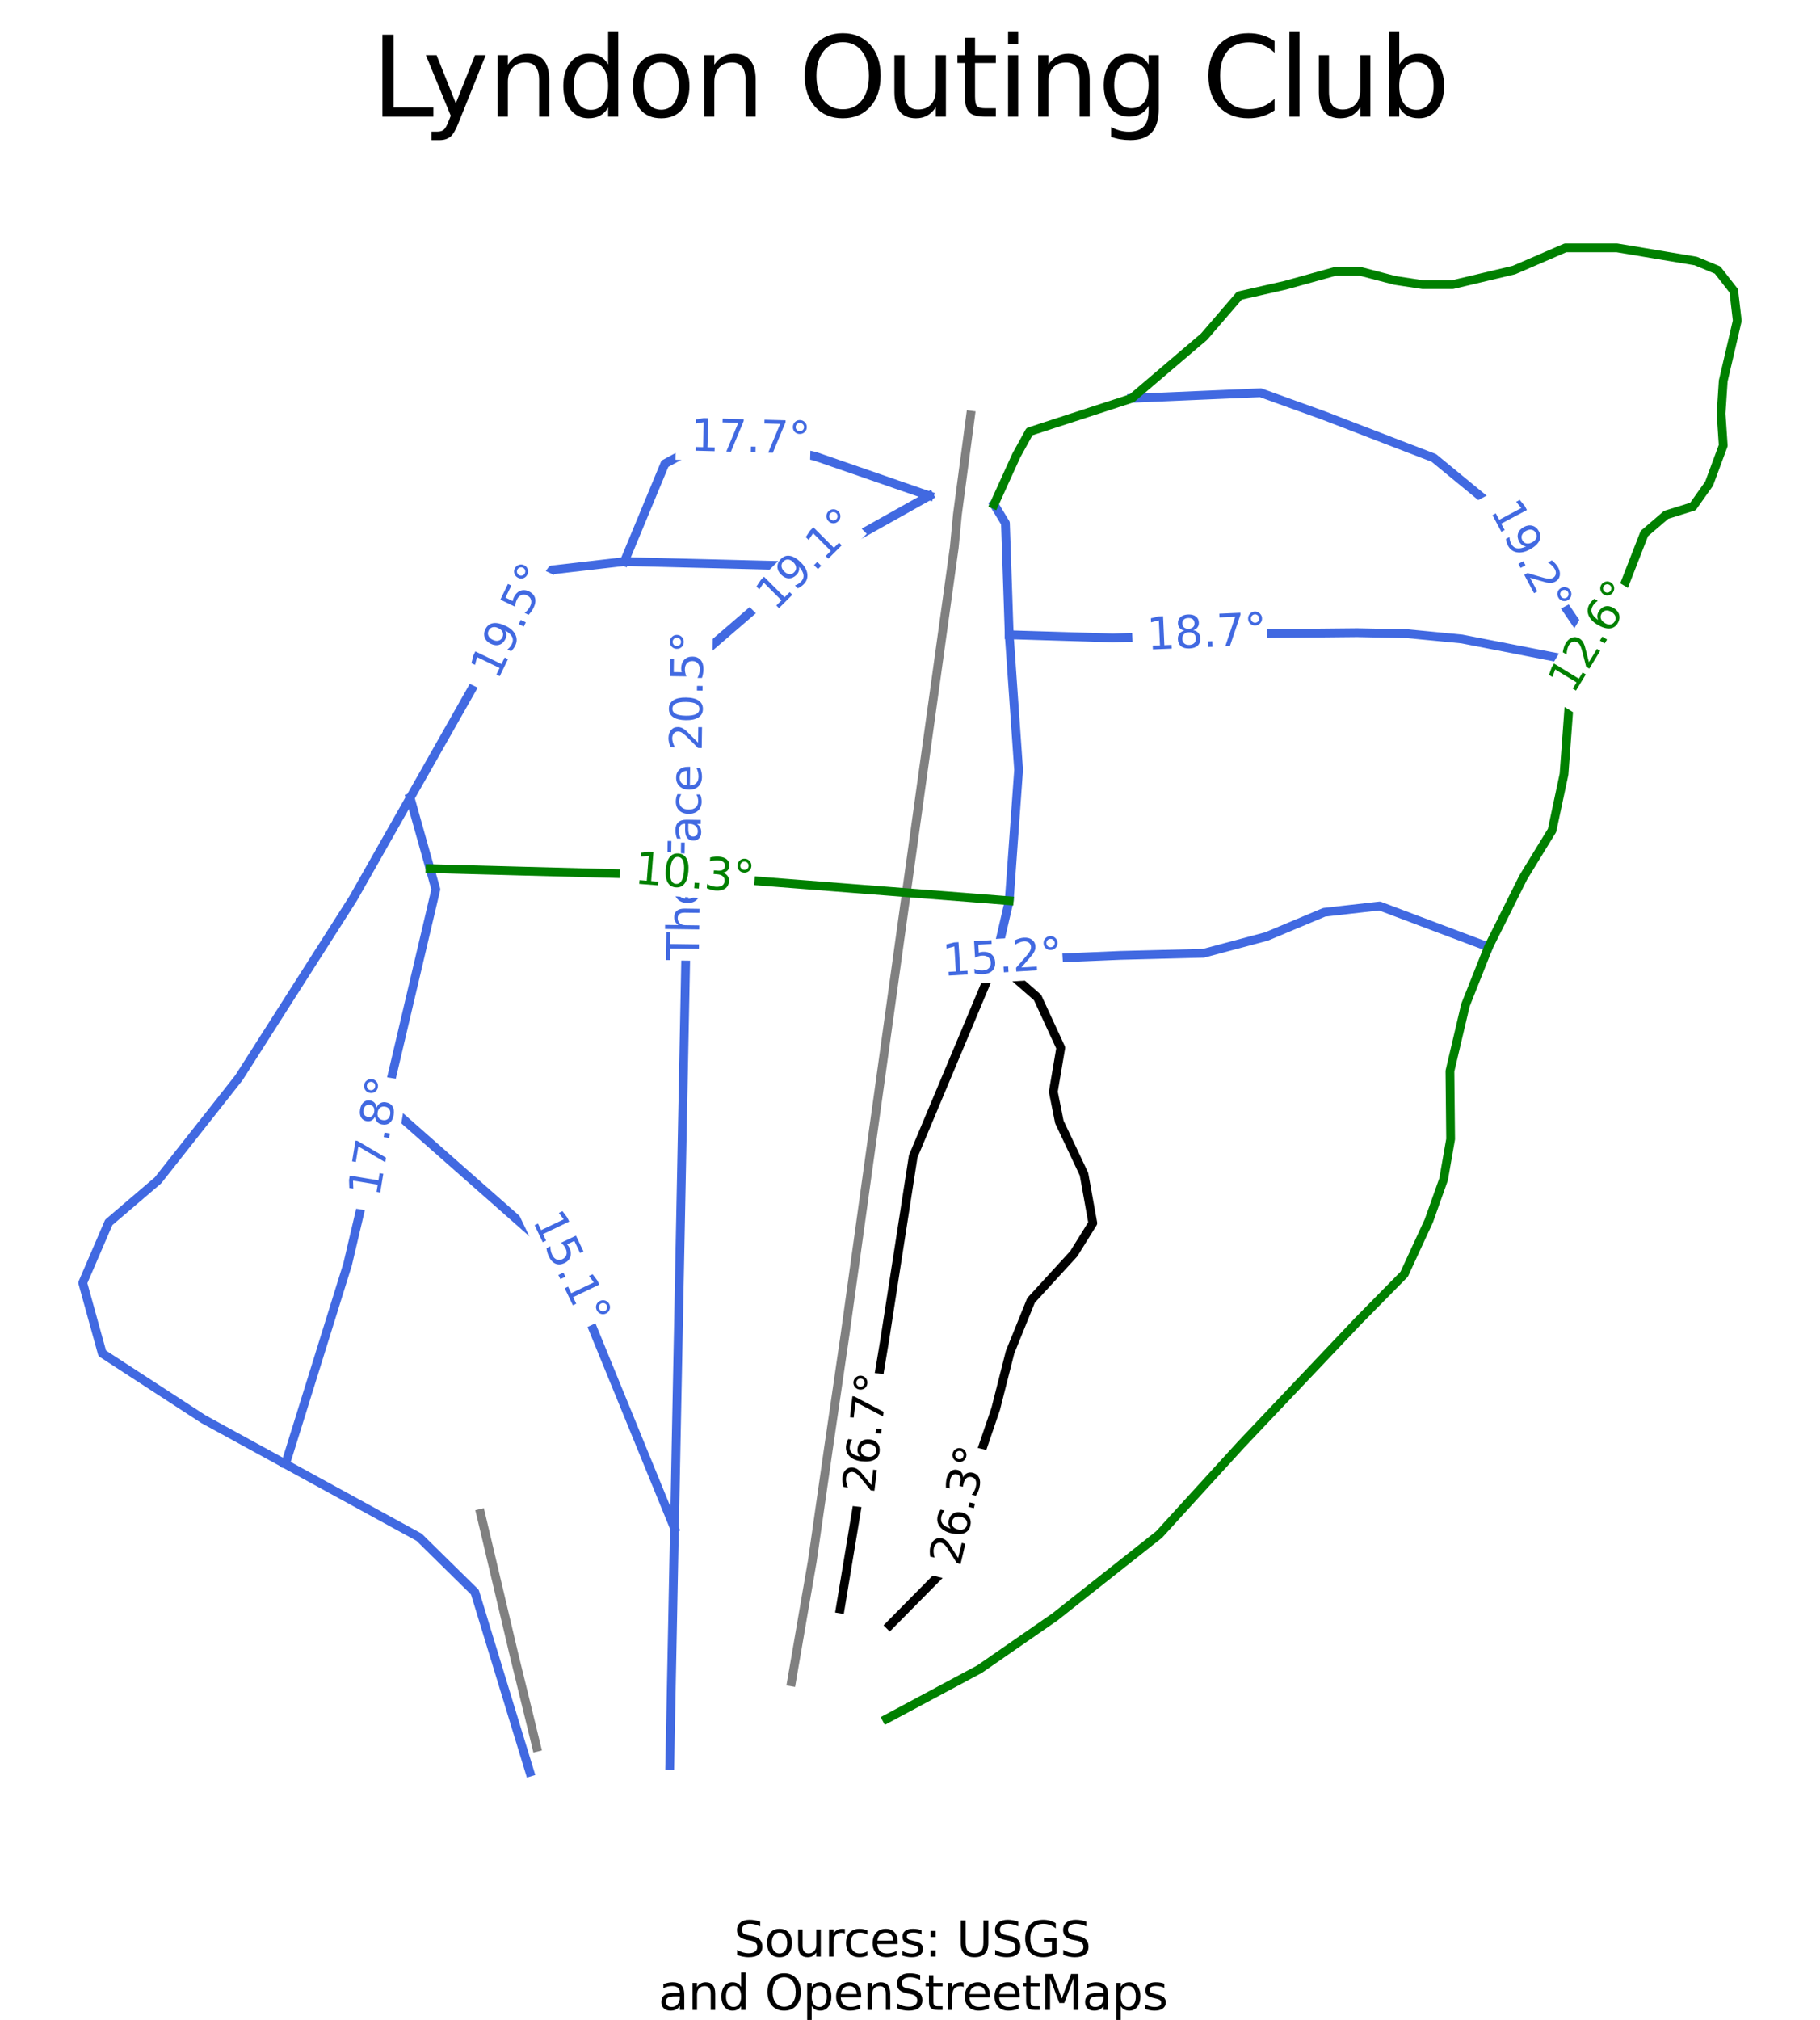 <?xml version="1.0" encoding="utf-8" standalone="no"?>
<!DOCTYPE svg PUBLIC "-//W3C//DTD SVG 1.1//EN"
  "http://www.w3.org/Graphics/SVG/1.1/DTD/svg11.dtd">
<svg xmlns:xlink="http://www.w3.org/1999/xlink" width="82.887pt" height="91.935pt" viewBox="0 0 82.887 91.935" xmlns="http://www.w3.org/2000/svg" version="1.1">
 <defs>
  <style type="text/css">*{stroke-linejoin: round; stroke-linecap: butt}</style>
 </defs>
 <g id="figure_1">
  <g id="patch_1">
   <path d="M 0 91.935 
L 82.887 91.935 
L 82.887 0 
L 0 0 
z
" style="fill: #ffffff"/>
  </g>
  <g id="axes_1">
   <g id="line2d_1">
    <path d="M 36.046 76.549 
L 36.27 75.252 
L 36.493 73.955 
L 36.579 73.454 
L 36.787 72.254 
L 36.994 71.054 
L 37.179 69.767 
L 37.363 68.48 
L 37.548 67.193 
L 37.732 65.906 
L 37.92 64.618 
L 38.108 63.331 
L 38.295 62.043 
L 38.483 60.756 
L 38.691 59.26 
L 38.899 57.765 
L 39.107 56.27 
L 39.314 54.774 
L 39.571 52.922 
L 39.828 51.07 
L 40.073 49.312 
L 40.317 47.554 
L 40.561 45.796 
L 40.805 44.038 
L 41.02 42.486 
L 41.236 40.935 
L 41.451 39.383 
L 41.667 37.832 
L 41.891 36.218 
L 42.115 34.605 
L 42.339 32.991 
L 42.563 31.377 
L 42.787 29.763 
L 43.011 28.15 
L 43.235 26.536 
L 43.459 24.922 
L 43.603 23.421 
L 43.753 22.289 
L 43.903 21.157 
L 44.054 20.026 
L 44.204 18.894 
" clip-path="url(#pce3afd833b)" style="fill: none; stroke: #808080; stroke-width: 0.4; stroke-linecap: square"/>
   </g>
   <g id="line2d_2">
    <path d="M 24.439 79.523 
L 24.182 78.468 
L 23.798 76.901 
L 23.414 75.333 
L 22.996 73.564 
L 22.577 71.795 
L 22.179 70.109 
L 21.887 68.883 
" clip-path="url(#pce3afd833b)" style="fill: none; stroke: #808080; stroke-width: 0.4; stroke-linecap: square"/>
   </g>
   <g id="line2d_3">
    <path d="M 45.331 43.723 
L 44.863 44.837 
L 44.395 45.95 
L 43.928 47.064 
L 43.46 48.177 
L 42.993 49.29 
L 42.525 50.404 
L 42.057 51.517 
L 41.59 52.631 
L 41.428 53.669 
L 41.267 54.707 
L 41.106 55.745 
L 40.945 56.783 
L 40.783 57.821 
L 40.622 58.858 
L 40.461 59.896 
L 40.3 60.934 
L 40.045 62.471 
L 39.791 64.008 
L 39.536 65.545 
L 39.282 67.081 
L 39.027 68.618 
L 38.773 70.155 
L 38.518 71.691 
L 38.263 73.228 
" clip-path="url(#pce3afd833b)" style="fill: none; stroke: #000000; stroke-width: 0.4; stroke-linecap: square"/>
   </g>
   <g id="line2d_4">
    <path d="M 45.331 43.723 
L 46.291 44.562 
L 47.251 45.4 
L 47.78 46.546 
L 48.309 47.691 
L 48.139 48.691 
L 47.97 49.691 
L 48.245 51.065 
L 48.806 52.252 
L 49.367 53.44 
L 49.568 54.554 
L 49.769 55.668 
L 48.901 57.063 
L 47.928 58.125 
L 46.955 59.187 
L 46.478 60.364 
L 46.002 61.541 
L 45.674 62.832 
L 45.347 64.123 
L 45.024 65.07 
L 44.701 66.018 
L 44.378 66.966 
L 44.055 67.913 
L 43.733 68.861 
L 43.41 69.808 
L 43.087 70.756 
L 42.764 71.704 
L 41.643 72.839 
L 40.521 73.974 
" clip-path="url(#pce3afd833b)" style="fill: none; stroke: #000000; stroke-width: 0.4; stroke-linecap: square"/>
   </g>
   <g id="line2d_5">
    <path d="M 31.496 30.173 
L 31.472 31.382 
L 31.448 32.591 
L 31.424 33.801 
L 31.4 35.01 
L 31.376 36.22 
L 31.352 37.429 
L 31.328 38.638 
L 31.304 39.848 
L 31.267 41.704 
L 31.23 43.561 
L 31.194 45.417 
L 31.157 47.274 
L 31.12 49.13 
L 31.083 50.987 
L 31.047 52.843 
L 31.01 54.7 
L 30.973 56.556 
L 30.936 58.413 
L 30.9 60.269 
L 30.863 62.126 
L 30.826 63.982 
L 30.789 65.839 
L 30.753 67.695 
L 30.716 69.552 
L 30.689 70.903 
L 30.662 72.254 
L 30.636 73.605 
L 30.609 74.956 
L 30.582 76.307 
L 30.556 77.658 
L 30.529 79.009 
L 30.502 80.36 
" clip-path="url(#pce3afd833b)" style="fill: none; stroke: #4169e1; stroke-width: 0.4; stroke-linecap: square"/>
   </g>
   <g id="line2d_6">
    <path d="M 36.608 25.765 
L 35.587 25.739 
L 34.565 25.714 
L 33.543 25.688 
L 32.521 25.662 
L 31.499 25.637 
L 30.477 25.611 
L 29.455 25.585 
L 28.433 25.56 
L 26.786 25.75 
L 25.139 25.94 
L 24.494 26.825 
L 23.848 27.71 
L 23.203 28.595 
L 22.557 29.48 
L 22.072 30.334 
L 21.588 31.189 
L 21.103 32.043 
L 20.618 32.898 
L 20.133 33.752 
L 19.649 34.607 
L 19.164 35.461 
L 18.679 36.315 
L 18.03 37.46 
L 17.381 38.604 
L 16.732 39.749 
L 16.082 40.894 
L 15.432 41.914 
L 14.781 42.935 
L 14.13 43.955 
L 13.48 44.975 
L 12.829 45.996 
L 12.178 47.016 
L 11.528 48.037 
L 10.877 49.057 
L 9.957 50.224 
L 9.036 51.39 
L 8.116 52.556 
L 7.196 53.722 
L 6.074 54.68 
L 4.952 55.638 
L 4.36 57.013 
L 3.768 58.387 
L 4.212 59.991 
L 4.656 61.594 
L 5.809 62.344 
L 6.962 63.094 
L 8.115 63.844 
L 9.268 64.594 
L 10.202 65.104 
L 11.135 65.615 
L 12.068 66.125 
L 13.001 66.636 
L 14.522 67.469 
L 16.044 68.301 
L 17.565 69.134 
L 19.087 69.966 
L 20.357 71.216 
L 21.627 72.465 
L 21.94 73.489 
L 22.252 74.513 
L 22.565 75.536 
L 22.877 76.56 
L 23.19 77.584 
L 23.502 78.607 
L 23.815 79.631 
L 24.128 80.655 
" clip-path="url(#pce3afd833b)" style="fill: none; stroke: #4169e1; stroke-width: 0.4; stroke-linecap: square"/>
   </g>
   <g id="line2d_7">
    <path d="M 51.542 18.129 
L 53.009 18.066 
L 54.477 18.002 
L 55.945 17.939 
L 57.412 17.876 
L 58.856 18.397 
L 60.299 18.917 
L 61.55 19.399 
L 62.801 19.88 
L 64.051 20.362 
L 65.302 20.843 
L 66.473 21.806 
L 67.644 22.768 
L 68.253 23.542 
L 68.863 24.316 
L 69.472 25.089 
L 70.081 25.863 
L 70.666 26.723 
L 71.252 27.583 
L 71.838 28.443 
L 72.423 29.303 
" clip-path="url(#pce3afd833b)" style="fill: none; stroke: #4169e1; stroke-width: 0.4; stroke-linecap: square"/>
   </g>
   <g id="line2d_8">
    <path d="M 42.322 22.566 
L 40.893 23.366 
L 39.465 24.166 
L 38.037 24.965 
L 36.608 25.765 
L 35.33 26.867 
L 34.052 27.969 
L 32.774 29.071 
L 31.496 30.173 
" clip-path="url(#pce3afd833b)" style="fill: none; stroke: #4169e1; stroke-width: 0.4; stroke-linecap: square"/>
   </g>
   <g id="line2d_9">
    <path d="M 45.962 28.891 
L 47.141 28.927 
L 48.32 28.963 
L 49.5 28.999 
L 50.679 29.035 
L 52.364 28.983 
L 53.499 28.948 
L 54.633 28.913 
L 55.767 28.878 
L 56.902 28.843 
L 58.129 28.831 
L 59.356 28.819 
L 60.584 28.807 
L 61.811 28.795 
L 62.954 28.819 
L 64.097 28.843 
L 65.336 28.963 
L 66.576 29.083 
L 67.804 29.322 
L 69.031 29.561 
L 70.259 29.801 
L 71.487 30.04 
" clip-path="url(#pce3afd833b)" style="fill: none; stroke: #4169e1; stroke-width: 0.4; stroke-linecap: square"/>
   </g>
   <g id="line2d_10">
    <path d="M 18.679 36.315 
L 19.132 37.925 
L 19.585 39.535 
L 19.85 40.477 
L 19.563 41.695 
L 19.276 42.914 
L 18.989 44.132 
L 18.702 45.351 
L 18.415 46.569 
L 18.128 47.788 
L 17.841 49.006 
L 17.554 50.225 
L 17.123 52.057 
L 16.692 53.889 
L 16.26 55.722 
L 15.829 57.554 
L 15.475 58.689 
L 15.122 59.825 
L 14.768 60.96 
L 14.415 62.095 
L 14.061 63.23 
L 13.708 64.366 
L 13.354 65.501 
L 13.001 66.636 
" clip-path="url(#pce3afd833b)" style="fill: none; stroke: #4169e1; stroke-width: 0.4; stroke-linecap: square"/>
   </g>
   <g id="line2d_11">
    <path d="M 42.322 22.566 
L 41.025 22.118 
L 39.729 21.669 
L 38.432 21.22 
L 37.135 20.772 
L 36.041 20.521 
L 34.947 20.27 
L 33.854 20.018 
L 32.76 19.767 
L 31.52 20.437 
L 30.281 21.107 
L 29.819 22.22 
L 29.357 23.333 
L 28.895 24.446 
L 28.433 25.56 
" clip-path="url(#pce3afd833b)" style="fill: none; stroke: #4169e1; stroke-width: 0.4; stroke-linecap: square"/>
   </g>
   <g id="line2d_12">
    <path d="M 45.274 22.959 
L 45.789 23.811 
L 45.833 25.081 
L 45.876 26.351 
L 45.919 27.621 
L 45.962 28.891 
L 46.069 30.429 
L 46.176 31.966 
L 46.283 33.504 
L 46.39 35.042 
L 46.283 36.53 
L 46.176 38.019 
L 46.069 39.507 
L 45.962 40.996 
L 45.646 42.36 
L 45.331 43.723 
L 45.331 43.723 
L 46.753 43.664 
L 48.175 43.604 
L 49.597 43.544 
L 51.019 43.484 
L 52.915 43.436 
L 54.811 43.388 
L 56.245 43.005 
L 57.679 42.623 
L 58.992 42.073 
L 60.305 41.523 
L 61.569 41.379 
L 62.833 41.236 
L 64.073 41.702 
L 65.312 42.169 
L 66.552 42.635 
L 67.791 43.101 
" clip-path="url(#pce3afd833b)" style="fill: none; stroke: #4169e1; stroke-width: 0.4; stroke-linecap: square"/>
   </g>
   <g id="line2d_13">
    <path d="M 17.554 50.225 
L 18.582 51.13 
L 19.609 52.036 
L 20.636 52.942 
L 21.664 53.848 
L 22.692 54.753 
L 23.719 55.659 
L 24.746 56.565 
L 25.774 57.47 
L 26.392 58.981 
L 27.01 60.491 
L 27.627 62.001 
L 28.245 63.511 
L 28.863 65.021 
L 29.48 66.531 
L 30.098 68.042 
L 30.716 69.552 
" clip-path="url(#pce3afd833b)" style="fill: none; stroke: #4169e1; stroke-width: 0.4; stroke-linecap: square"/>
   </g>
   <g id="line2d_14">
    <path d="M 45.274 22.959 
L 45.78 21.844 
L 46.287 20.729 
L 46.884 19.646 
L 48.048 19.266 
L 49.213 18.887 
L 50.377 18.508 
L 51.542 18.129 
L 52.366 17.427 
L 53.19 16.725 
L 54.015 16.023 
L 54.839 15.321 
L 55.641 14.389 
L 56.443 13.458 
L 57.485 13.221 
L 58.527 12.985 
L 59.666 12.669 
L 60.804 12.354 
L 61.96 12.354 
L 63.531 12.763 
L 64.782 12.953 
L 66.161 12.953 
L 67.556 12.622 
L 68.951 12.291 
L 70.122 11.786 
L 71.293 11.28 
L 72.464 11.28 
L 73.634 11.28 
L 75.43 11.58 
L 77.227 11.88 
L 78.221 12.291 
L 78.959 13.237 
L 79.119 14.594 
L 78.799 15.968 
L 78.479 17.341 
L 78.382 18.824 
L 78.479 20.277 
L 77.837 22.013 
L 77.099 23.054 
L 75.88 23.433 
L 74.886 24.285 
L 74.357 25.643 
L 73.828 27.001 
L 73.125 28.152 
L 72.423 29.303 
L 71.487 30.04 
L 71.47 31.108 
L 71.454 32.177 
L 71.342 33.708 
L 71.229 35.239 
L 70.956 36.518 
L 70.684 37.796 
L 70.026 38.869 
L 69.369 39.943 
L 68.58 41.522 
L 67.791 43.101 
L 67.265 44.426 
L 66.739 45.751 
L 66.386 47.25 
L 66.033 48.75 
L 66.049 50.297 
L 66.065 51.843 
L 65.745 53.674 
L 65.408 54.621 
L 65.071 55.568 
L 64.509 56.783 
L 63.948 57.998 
L 62.906 59.056 
L 61.864 60.113 
L 60.525 61.525 
L 59.187 62.937 
L 57.848 64.349 
L 56.51 65.761 
L 55.579 66.781 
L 54.648 67.802 
L 53.717 68.822 
L 52.786 69.843 
L 51.601 70.78 
L 50.416 71.717 
L 49.231 72.654 
L 48.045 73.592 
L 47.188 74.185 
L 46.331 74.779 
L 45.474 75.373 
L 44.617 75.966 
L 43.558 76.534 
L 42.498 77.101 
L 41.438 77.669 
L 40.378 78.236 
" clip-path="url(#pce3afd833b)" style="fill: none; stroke: #008000; stroke-width: 0.4; stroke-linecap: square"/>
   </g>
   <g id="line2d_15">
    <path d="M 19.585 39.535 
L 21.05 39.574 
L 22.515 39.613 
L 23.979 39.653 
L 25.444 39.692 
L 26.909 39.731 
L 28.374 39.77 
L 29.839 39.809 
L 31.304 39.848 
L 33.136 39.991 
L 34.969 40.135 
L 36.801 40.278 
L 38.633 40.422 
L 40.466 40.565 
L 42.298 40.709 
L 44.13 40.852 
L 45.962 40.996 
" clip-path="url(#pce3afd833b)" style="fill: none; stroke: #008000; stroke-width: 0.4; stroke-linecap: square"/>
   </g>
   <g id="text_1">
    <g id="patch_2">
     <path d="M 40.164 68.702 
L 40.871 62.615 
L 38.909 62.387 
L 38.201 68.474 
z
" style="fill: #ffffff"/>
    </g>
    <!--  26.7° -->
    <g transform="translate(39.733 68.632) rotate(-83.371) scale(0.02 -0.02)">
     <defs>
      <path id="DejaVuSans-20" transform="scale(0.016)"/>
      <path id="DejaVuSans-32" d="M 1228 531 
L 3431 531 
L 3431 0 
L 469 0 
L 469 531 
Q 828 903 1448 1529 
Q 2069 2156 2228 2338 
Q 2531 2678 2651 2914 
Q 2772 3150 2772 3378 
Q 2772 3750 2511 3984 
Q 2250 4219 1831 4219 
Q 1534 4219 1204 4116 
Q 875 4013 500 3803 
L 500 4441 
Q 881 4594 1212 4672 
Q 1544 4750 1819 4750 
Q 2544 4750 2975 4387 
Q 3406 4025 3406 3419 
Q 3406 3131 3298 2873 
Q 3191 2616 2906 2266 
Q 2828 2175 2409 1742 
Q 1991 1309 1228 531 
z
" transform="scale(0.016)"/>
      <path id="DejaVuSans-36" d="M 2113 2584 
Q 1688 2584 1439 2293 
Q 1191 2003 1191 1497 
Q 1191 994 1439 701 
Q 1688 409 2113 409 
Q 2538 409 2786 701 
Q 3034 994 3034 1497 
Q 3034 2003 2786 2293 
Q 2538 2584 2113 2584 
z
M 3366 4563 
L 3366 3988 
Q 3128 4100 2886 4159 
Q 2644 4219 2406 4219 
Q 1781 4219 1451 3797 
Q 1122 3375 1075 2522 
Q 1259 2794 1537 2939 
Q 1816 3084 2150 3084 
Q 2853 3084 3261 2657 
Q 3669 2231 3669 1497 
Q 3669 778 3244 343 
Q 2819 -91 2113 -91 
Q 1303 -91 875 529 
Q 447 1150 447 2328 
Q 447 3434 972 4092 
Q 1497 4750 2381 4750 
Q 2619 4750 2861 4703 
Q 3103 4656 3366 4563 
z
" transform="scale(0.016)"/>
      <path id="DejaVuSans-2e" d="M 684 794 
L 1344 794 
L 1344 0 
L 684 0 
L 684 794 
z
" transform="scale(0.016)"/>
      <path id="DejaVuSans-37" d="M 525 4666 
L 3525 4666 
L 3525 4397 
L 1831 0 
L 1172 0 
L 2766 4134 
L 525 4134 
L 525 4666 
z
" transform="scale(0.016)"/>
      <path id="DejaVuSans-b0" d="M 1600 4347 
Q 1350 4347 1178 4173 
Q 1006 4000 1006 3750 
Q 1006 3503 1178 3333 
Q 1350 3163 1600 3163 
Q 1850 3163 2022 3333 
Q 2194 3503 2194 3750 
Q 2194 3997 2020 4172 
Q 1847 4347 1600 4347 
z
M 1600 4750 
Q 1800 4750 1984 4673 
Q 2169 4597 2303 4453 
Q 2447 4313 2519 4134 
Q 2591 3956 2591 3750 
Q 2591 3338 2302 3052 
Q 2013 2766 1594 2766 
Q 1172 2766 890 3047 
Q 609 3328 609 3750 
Q 609 4169 896 4459 
Q 1184 4750 1600 4750 
z
" transform="scale(0.016)"/>
     </defs>
     <use xlink:href="#DejaVuSans-20"/>
     <use xlink:href="#DejaVuSans-32" x="31.787"/>
     <use xlink:href="#DejaVuSans-36" x="95.41"/>
     <use xlink:href="#DejaVuSans-2e" x="159.033"/>
     <use xlink:href="#DejaVuSans-37" x="190.82"/>
     <use xlink:href="#DejaVuSans-b0" x="254.443"/>
    </g>
   </g>
   <g id="text_2">
    <g id="patch_3">
     <path d="M 43.981 72.071 
L 45.406 66.11 
L 43.484 65.651 
L 42.06 71.612 
z
" style="fill: #ffffff"/>
    </g>
    <!--  26.3° -->
    <g transform="translate(43.562 71.95) rotate(-76.559) scale(0.02 -0.02)">
     <defs>
      <path id="DejaVuSans-33" d="M 2597 2516 
Q 3050 2419 3304 2112 
Q 3559 1806 3559 1356 
Q 3559 666 3084 287 
Q 2609 -91 1734 -91 
Q 1441 -91 1130 -33 
Q 819 25 488 141 
L 488 750 
Q 750 597 1062 519 
Q 1375 441 1716 441 
Q 2309 441 2620 675 
Q 2931 909 2931 1356 
Q 2931 1769 2642 2001 
Q 2353 2234 1838 2234 
L 1294 2234 
L 1294 2753 
L 1863 2753 
Q 2328 2753 2575 2939 
Q 2822 3125 2822 3475 
Q 2822 3834 2567 4026 
Q 2313 4219 1838 4219 
Q 1578 4219 1281 4162 
Q 984 4106 628 3988 
L 628 4550 
Q 988 4650 1302 4700 
Q 1616 4750 1894 4750 
Q 2613 4750 3031 4423 
Q 3450 4097 3450 3541 
Q 3450 3153 3228 2886 
Q 3006 2619 2597 2516 
z
" transform="scale(0.016)"/>
     </defs>
     <use xlink:href="#DejaVuSans-20"/>
     <use xlink:href="#DejaVuSans-32" x="31.787"/>
     <use xlink:href="#DejaVuSans-36" x="95.41"/>
     <use xlink:href="#DejaVuSans-2e" x="159.033"/>
     <use xlink:href="#DejaVuSans-33" x="190.82"/>
     <use xlink:href="#DejaVuSans-b0" x="254.443"/>
    </g>
   </g>
   <g id="text_3">
    <g id="patch_4">
     <path d="M 32.259 43.736 
L 32.468 28.73 
L 30.493 28.703 
L 30.284 43.709 
z
" style="fill: #ffffff"/>
    </g>
    <!-- The Face 20.5° -->
    <g style="fill: #4169e1" transform="translate(31.824 43.71) rotate(-89.202) scale(0.02 -0.02)">
     <defs>
      <path id="DejaVuSans-54" d="M -19 4666 
L 3928 4666 
L 3928 4134 
L 2272 4134 
L 2272 0 
L 1638 0 
L 1638 4134 
L -19 4134 
L -19 4666 
z
" transform="scale(0.016)"/>
      <path id="DejaVuSans-68" d="M 3513 2113 
L 3513 0 
L 2938 0 
L 2938 2094 
Q 2938 2591 2744 2837 
Q 2550 3084 2163 3084 
Q 1697 3084 1428 2787 
Q 1159 2491 1159 1978 
L 1159 0 
L 581 0 
L 581 4863 
L 1159 4863 
L 1159 2956 
Q 1366 3272 1645 3428 
Q 1925 3584 2291 3584 
Q 2894 3584 3203 3211 
Q 3513 2838 3513 2113 
z
" transform="scale(0.016)"/>
      <path id="DejaVuSans-65" d="M 3597 1894 
L 3597 1613 
L 953 1613 
Q 991 1019 1311 708 
Q 1631 397 2203 397 
Q 2534 397 2845 478 
Q 3156 559 3463 722 
L 3463 178 
Q 3153 47 2828 -22 
Q 2503 -91 2169 -91 
Q 1331 -91 842 396 
Q 353 884 353 1716 
Q 353 2575 817 3079 
Q 1281 3584 2069 3584 
Q 2775 3584 3186 3129 
Q 3597 2675 3597 1894 
z
M 3022 2063 
Q 3016 2534 2758 2815 
Q 2500 3097 2075 3097 
Q 1594 3097 1305 2825 
Q 1016 2553 972 2059 
L 3022 2063 
z
" transform="scale(0.016)"/>
      <path id="DejaVuSans-46" d="M 628 4666 
L 3309 4666 
L 3309 4134 
L 1259 4134 
L 1259 2759 
L 3109 2759 
L 3109 2228 
L 1259 2228 
L 1259 0 
L 628 0 
L 628 4666 
z
" transform="scale(0.016)"/>
      <path id="DejaVuSans-61" d="M 2194 1759 
Q 1497 1759 1228 1600 
Q 959 1441 959 1056 
Q 959 750 1161 570 
Q 1363 391 1709 391 
Q 2188 391 2477 730 
Q 2766 1069 2766 1631 
L 2766 1759 
L 2194 1759 
z
M 3341 1997 
L 3341 0 
L 2766 0 
L 2766 531 
Q 2569 213 2275 61 
Q 1981 -91 1556 -91 
Q 1019 -91 701 211 
Q 384 513 384 1019 
Q 384 1609 779 1909 
Q 1175 2209 1959 2209 
L 2766 2209 
L 2766 2266 
Q 2766 2663 2505 2880 
Q 2244 3097 1772 3097 
Q 1472 3097 1187 3025 
Q 903 2953 641 2809 
L 641 3341 
Q 956 3463 1253 3523 
Q 1550 3584 1831 3584 
Q 2591 3584 2966 3190 
Q 3341 2797 3341 1997 
z
" transform="scale(0.016)"/>
      <path id="DejaVuSans-63" d="M 3122 3366 
L 3122 2828 
Q 2878 2963 2633 3030 
Q 2388 3097 2138 3097 
Q 1578 3097 1268 2742 
Q 959 2388 959 1747 
Q 959 1106 1268 751 
Q 1578 397 2138 397 
Q 2388 397 2633 464 
Q 2878 531 3122 666 
L 3122 134 
Q 2881 22 2623 -34 
Q 2366 -91 2075 -91 
Q 1284 -91 818 406 
Q 353 903 353 1747 
Q 353 2603 823 3093 
Q 1294 3584 2113 3584 
Q 2378 3584 2631 3529 
Q 2884 3475 3122 3366 
z
" transform="scale(0.016)"/>
      <path id="DejaVuSans-30" d="M 2034 4250 
Q 1547 4250 1301 3770 
Q 1056 3291 1056 2328 
Q 1056 1369 1301 889 
Q 1547 409 2034 409 
Q 2525 409 2770 889 
Q 3016 1369 3016 2328 
Q 3016 3291 2770 3770 
Q 2525 4250 2034 4250 
z
M 2034 4750 
Q 2819 4750 3233 4129 
Q 3647 3509 3647 2328 
Q 3647 1150 3233 529 
Q 2819 -91 2034 -91 
Q 1250 -91 836 529 
Q 422 1150 422 2328 
Q 422 3509 836 4129 
Q 1250 4750 2034 4750 
z
" transform="scale(0.016)"/>
      <path id="DejaVuSans-35" d="M 691 4666 
L 3169 4666 
L 3169 4134 
L 1269 4134 
L 1269 2991 
Q 1406 3038 1543 3061 
Q 1681 3084 1819 3084 
Q 2600 3084 3056 2656 
Q 3513 2228 3513 1497 
Q 3513 744 3044 326 
Q 2575 -91 1722 -91 
Q 1428 -91 1123 -41 
Q 819 9 494 109 
L 494 744 
Q 775 591 1075 516 
Q 1375 441 1709 441 
Q 2250 441 2565 725 
Q 2881 1009 2881 1497 
Q 2881 1984 2565 2268 
Q 2250 2553 1709 2553 
Q 1456 2553 1204 2497 
Q 953 2441 691 2322 
L 691 4666 
z
" transform="scale(0.016)"/>
     </defs>
     <use xlink:href="#DejaVuSans-54"/>
     <use xlink:href="#DejaVuSans-68" x="61.084"/>
     <use xlink:href="#DejaVuSans-65" x="124.463"/>
     <use xlink:href="#DejaVuSans-20" x="185.986"/>
     <use xlink:href="#DejaVuSans-46" x="217.773"/>
     <use xlink:href="#DejaVuSans-61" x="266.168"/>
     <use xlink:href="#DejaVuSans-63" x="327.447"/>
     <use xlink:href="#DejaVuSans-65" x="382.428"/>
     <use xlink:href="#DejaVuSans-20" x="443.951"/>
     <use xlink:href="#DejaVuSans-32" x="475.738"/>
     <use xlink:href="#DejaVuSans-30" x="539.361"/>
     <use xlink:href="#DejaVuSans-2e" x="602.984"/>
     <use xlink:href="#DejaVuSans-35" x="634.771"/>
     <use xlink:href="#DejaVuSans-b0" x="698.395"/>
    </g>
   </g>
   <g id="text_4">
    <g id="patch_5">
     <path d="M 22.756 31.784 
L 25.427 26.267 
L 23.649 25.407 
L 20.978 30.923 
z
" style="fill: #ffffff"/>
    </g>
    <!--  19.5° -->
    <g style="fill: #4169e1" transform="translate(22.373 31.576) rotate(-64.167) scale(0.02 -0.02)">
     <defs>
      <path id="DejaVuSans-31" d="M 794 531 
L 1825 531 
L 1825 4091 
L 703 3866 
L 703 4441 
L 1819 4666 
L 2450 4666 
L 2450 531 
L 3481 531 
L 3481 0 
L 794 0 
L 794 531 
z
" transform="scale(0.016)"/>
      <path id="DejaVuSans-39" d="M 703 97 
L 703 672 
Q 941 559 1184 500 
Q 1428 441 1663 441 
Q 2288 441 2617 861 
Q 2947 1281 2994 2138 
Q 2813 1869 2534 1725 
Q 2256 1581 1919 1581 
Q 1219 1581 811 2004 
Q 403 2428 403 3163 
Q 403 3881 828 4315 
Q 1253 4750 1959 4750 
Q 2769 4750 3195 4129 
Q 3622 3509 3622 2328 
Q 3622 1225 3098 567 
Q 2575 -91 1691 -91 
Q 1453 -91 1209 -44 
Q 966 3 703 97 
z
M 1959 2075 
Q 2384 2075 2632 2365 
Q 2881 2656 2881 3163 
Q 2881 3666 2632 3958 
Q 2384 4250 1959 4250 
Q 1534 4250 1286 3958 
Q 1038 3666 1038 3163 
Q 1038 2656 1286 2365 
Q 1534 2075 1959 2075 
z
" transform="scale(0.016)"/>
     </defs>
     <use xlink:href="#DejaVuSans-20"/>
     <use xlink:href="#DejaVuSans-31" x="31.787"/>
     <use xlink:href="#DejaVuSans-39" x="95.41"/>
     <use xlink:href="#DejaVuSans-2e" x="159.033"/>
     <use xlink:href="#DejaVuSans-35" x="190.82"/>
     <use xlink:href="#DejaVuSans-b0" x="254.443"/>
    </g>
   </g>
   <g id="text_5">
    <g id="patch_6">
     <path d="M 67.16 22.848 
L 70.039 28.258 
L 71.783 27.33 
L 68.904 21.92 
z
" style="fill: #ffffff"/>
    </g>
    <!--  19.2° -->
    <g style="fill: #4169e1" transform="translate(67.554 22.661) rotate(-298.023) scale(0.02 -0.02)">
     <use xlink:href="#DejaVuSans-20"/>
     <use xlink:href="#DejaVuSans-31" x="31.787"/>
     <use xlink:href="#DejaVuSans-39" x="95.41"/>
     <use xlink:href="#DejaVuSans-2e" x="159.033"/>
     <use xlink:href="#DejaVuSans-32" x="190.82"/>
     <use xlink:href="#DejaVuSans-b0" x="254.443"/>
    </g>
   </g>
   <g id="text_6">
    <g id="patch_7">
     <path d="M 35.142 28.631 
L 39.473 24.294 
L 38.075 22.898 
L 33.744 27.235 
z
" style="fill: #ffffff"/>
    </g>
    <!--  19.1° -->
    <g style="fill: #4169e1" transform="translate(34.848 28.309) rotate(-45.043) scale(0.02 -0.02)">
     <use xlink:href="#DejaVuSans-20"/>
     <use xlink:href="#DejaVuSans-31" x="31.787"/>
     <use xlink:href="#DejaVuSans-39" x="95.41"/>
     <use xlink:href="#DejaVuSans-2e" x="159.033"/>
     <use xlink:href="#DejaVuSans-31" x="190.82"/>
     <use xlink:href="#DejaVuSans-b0" x="254.443"/>
    </g>
   </g>
   <g id="text_7">
    <g id="patch_8">
     <path d="M 51.615 30.034 
L 57.738 29.765 
L 57.651 27.791 
L 51.528 28.061 
z
" style="fill: #ffffff"/>
    </g>
    <!--  18.7° -->
    <g style="fill: #4169e1" transform="translate(51.616 29.598) rotate(-2.517) scale(0.02 -0.02)">
     <defs>
      <path id="DejaVuSans-38" d="M 2034 2216 
Q 1584 2216 1326 1975 
Q 1069 1734 1069 1313 
Q 1069 891 1326 650 
Q 1584 409 2034 409 
Q 2484 409 2743 651 
Q 3003 894 3003 1313 
Q 3003 1734 2745 1975 
Q 2488 2216 2034 2216 
z
M 1403 2484 
Q 997 2584 770 2862 
Q 544 3141 544 3541 
Q 544 4100 942 4425 
Q 1341 4750 2034 4750 
Q 2731 4750 3128 4425 
Q 3525 4100 3525 3541 
Q 3525 3141 3298 2862 
Q 3072 2584 2669 2484 
Q 3125 2378 3379 2068 
Q 3634 1759 3634 1313 
Q 3634 634 3220 271 
Q 2806 -91 2034 -91 
Q 1263 -91 848 271 
Q 434 634 434 1313 
Q 434 1759 690 2068 
Q 947 2378 1403 2484 
z
M 1172 3481 
Q 1172 3119 1398 2916 
Q 1625 2713 2034 2713 
Q 2441 2713 2670 2916 
Q 2900 3119 2900 3481 
Q 2900 3844 2670 4047 
Q 2441 4250 2034 4250 
Q 1625 4250 1398 4047 
Q 1172 3844 1172 3481 
z
" transform="scale(0.016)"/>
     </defs>
     <use xlink:href="#DejaVuSans-20"/>
     <use xlink:href="#DejaVuSans-31" x="31.787"/>
     <use xlink:href="#DejaVuSans-38" x="95.41"/>
     <use xlink:href="#DejaVuSans-2e" x="159.033"/>
     <use xlink:href="#DejaVuSans-37" x="190.82"/>
     <use xlink:href="#DejaVuSans-b0" x="254.443"/>
    </g>
   </g>
   <g id="text_8">
    <g id="patch_9">
     <path d="M 17.598 55.241 
L 18.597 49.194 
L 16.647 48.873 
L 15.649 54.92 
z
" style="fill: #ffffff"/>
    </g>
    <!--  17.8° -->
    <g style="fill: #4169e1" transform="translate(17.171 55.151) rotate(-80.624) scale(0.02 -0.02)">
     <use xlink:href="#DejaVuSans-20"/>
     <use xlink:href="#DejaVuSans-31" x="31.787"/>
     <use xlink:href="#DejaVuSans-37" x="95.41"/>
     <use xlink:href="#DejaVuSans-2e" x="159.033"/>
     <use xlink:href="#DejaVuSans-38" x="190.82"/>
     <use xlink:href="#DejaVuSans-b0" x="254.443"/>
    </g>
   </g>
   <g id="text_9">
    <g id="patch_10">
     <path d="M 30.764 20.925 
L 36.891 21.087 
L 36.943 19.112 
L 30.816 18.95 
z
" style="fill: #ffffff"/>
    </g>
    <!--  17.7° -->
    <g style="fill: #4169e1" transform="translate(30.796 20.49) rotate(-358.488) scale(0.02 -0.02)">
     <use xlink:href="#DejaVuSans-20"/>
     <use xlink:href="#DejaVuSans-31" x="31.787"/>
     <use xlink:href="#DejaVuSans-37" x="95.41"/>
     <use xlink:href="#DejaVuSans-2e" x="159.033"/>
     <use xlink:href="#DejaVuSans-37" x="190.82"/>
     <use xlink:href="#DejaVuSans-b0" x="254.443"/>
    </g>
   </g>
   <g id="text_10">
    <g id="patch_11">
     <path d="M 42.331 44.893 
L 48.449 44.526 
L 48.33 42.554 
L 42.213 42.921 
z
" style="fill: #ffffff"/>
    </g>
    <!--  15.2° -->
    <g style="fill: #4169e1" transform="translate(42.325 44.456) rotate(-3.427) scale(0.02 -0.02)">
     <use xlink:href="#DejaVuSans-20"/>
     <use xlink:href="#DejaVuSans-31" x="31.787"/>
     <use xlink:href="#DejaVuSans-35" x="95.41"/>
     <use xlink:href="#DejaVuSans-2e" x="159.033"/>
     <use xlink:href="#DejaVuSans-32" x="190.82"/>
     <use xlink:href="#DejaVuSans-b0" x="254.443"/>
    </g>
   </g>
   <g id="text_11">
    <g id="patch_12">
     <path d="M 23.562 55.131 
L 26.204 60.661 
L 27.986 59.81 
L 25.344 54.28 
z
" style="fill: #ffffff"/>
    </g>
    <!--  15.1° -->
    <g style="fill: #4169e1" transform="translate(23.964 54.961) rotate(-295.538) scale(0.02 -0.02)">
     <use xlink:href="#DejaVuSans-20"/>
     <use xlink:href="#DejaVuSans-31" x="31.787"/>
     <use xlink:href="#DejaVuSans-35" x="95.41"/>
     <use xlink:href="#DejaVuSans-2e" x="159.033"/>
     <use xlink:href="#DejaVuSans-31" x="190.82"/>
     <use xlink:href="#DejaVuSans-b0" x="254.443"/>
    </g>
   </g>
   <g id="text_12">
    <g id="patch_13">
     <path d="M 71.673 32.435 
L 74.86 27.2 
L 73.173 26.172 
L 69.986 31.407 
z
" style="fill: #ffffff"/>
    </g>
    <!--  12.6° -->
    <g style="fill: #008000" transform="translate(71.311 32.191) rotate(-58.664) scale(0.02 -0.02)">
     <use xlink:href="#DejaVuSans-20"/>
     <use xlink:href="#DejaVuSans-31" x="31.787"/>
     <use xlink:href="#DejaVuSans-32" x="95.41"/>
     <use xlink:href="#DejaVuSans-2e" x="159.033"/>
     <use xlink:href="#DejaVuSans-36" x="190.82"/>
     <use xlink:href="#DejaVuSans-b0" x="254.443"/>
    </g>
   </g>
   <g id="text_13">
    <g id="patch_14">
     <path d="M 28.171 40.592 
L 34.281 41.074 
L 34.437 39.104 
L 28.327 38.622 
z
" style="fill: #ffffff"/>
    </g>
    <!--  10.3° -->
    <g style="fill: #008000" transform="translate(28.226 40.159) rotate(-355.489) scale(0.02 -0.02)">
     <use xlink:href="#DejaVuSans-20"/>
     <use xlink:href="#DejaVuSans-31" x="31.787"/>
     <use xlink:href="#DejaVuSans-30" x="95.41"/>
     <use xlink:href="#DejaVuSans-2e" x="159.033"/>
     <use xlink:href="#DejaVuSans-33" x="190.82"/>
     <use xlink:href="#DejaVuSans-b0" x="254.443"/>
    </g>
   </g>
   <g id="text_14">
    <!-- Lyndon Outing Club -->
    <g transform="translate(16.914 5.312) scale(0.05 -0.05)">
     <defs>
      <path id="DejaVuSans-4c" d="M 628 4666 
L 1259 4666 
L 1259 531 
L 3531 531 
L 3531 0 
L 628 0 
L 628 4666 
z
" transform="scale(0.016)"/>
      <path id="DejaVuSans-79" d="M 2059 -325 
Q 1816 -950 1584 -1140 
Q 1353 -1331 966 -1331 
L 506 -1331 
L 506 -850 
L 844 -850 
Q 1081 -850 1212 -737 
Q 1344 -625 1503 -206 
L 1606 56 
L 191 3500 
L 800 3500 
L 1894 763 
L 2988 3500 
L 3597 3500 
L 2059 -325 
z
" transform="scale(0.016)"/>
      <path id="DejaVuSans-6e" d="M 3513 2113 
L 3513 0 
L 2938 0 
L 2938 2094 
Q 2938 2591 2744 2837 
Q 2550 3084 2163 3084 
Q 1697 3084 1428 2787 
Q 1159 2491 1159 1978 
L 1159 0 
L 581 0 
L 581 3500 
L 1159 3500 
L 1159 2956 
Q 1366 3272 1645 3428 
Q 1925 3584 2291 3584 
Q 2894 3584 3203 3211 
Q 3513 2838 3513 2113 
z
" transform="scale(0.016)"/>
      <path id="DejaVuSans-64" d="M 2906 2969 
L 2906 4863 
L 3481 4863 
L 3481 0 
L 2906 0 
L 2906 525 
Q 2725 213 2448 61 
Q 2172 -91 1784 -91 
Q 1150 -91 751 415 
Q 353 922 353 1747 
Q 353 2572 751 3078 
Q 1150 3584 1784 3584 
Q 2172 3584 2448 3432 
Q 2725 3281 2906 2969 
z
M 947 1747 
Q 947 1113 1208 752 
Q 1469 391 1925 391 
Q 2381 391 2643 752 
Q 2906 1113 2906 1747 
Q 2906 2381 2643 2742 
Q 2381 3103 1925 3103 
Q 1469 3103 1208 2742 
Q 947 2381 947 1747 
z
" transform="scale(0.016)"/>
      <path id="DejaVuSans-6f" d="M 1959 3097 
Q 1497 3097 1228 2736 
Q 959 2375 959 1747 
Q 959 1119 1226 758 
Q 1494 397 1959 397 
Q 2419 397 2687 759 
Q 2956 1122 2956 1747 
Q 2956 2369 2687 2733 
Q 2419 3097 1959 3097 
z
M 1959 3584 
Q 2709 3584 3137 3096 
Q 3566 2609 3566 1747 
Q 3566 888 3137 398 
Q 2709 -91 1959 -91 
Q 1206 -91 779 398 
Q 353 888 353 1747 
Q 353 2609 779 3096 
Q 1206 3584 1959 3584 
z
" transform="scale(0.016)"/>
      <path id="DejaVuSans-4f" d="M 2522 4238 
Q 1834 4238 1429 3725 
Q 1025 3213 1025 2328 
Q 1025 1447 1429 934 
Q 1834 422 2522 422 
Q 3209 422 3611 934 
Q 4013 1447 4013 2328 
Q 4013 3213 3611 3725 
Q 3209 4238 2522 4238 
z
M 2522 4750 
Q 3503 4750 4090 4092 
Q 4678 3434 4678 2328 
Q 4678 1225 4090 567 
Q 3503 -91 2522 -91 
Q 1538 -91 948 565 
Q 359 1222 359 2328 
Q 359 3434 948 4092 
Q 1538 4750 2522 4750 
z
" transform="scale(0.016)"/>
      <path id="DejaVuSans-75" d="M 544 1381 
L 544 3500 
L 1119 3500 
L 1119 1403 
Q 1119 906 1312 657 
Q 1506 409 1894 409 
Q 2359 409 2629 706 
Q 2900 1003 2900 1516 
L 2900 3500 
L 3475 3500 
L 3475 0 
L 2900 0 
L 2900 538 
Q 2691 219 2414 64 
Q 2138 -91 1772 -91 
Q 1169 -91 856 284 
Q 544 659 544 1381 
z
M 1991 3584 
L 1991 3584 
z
" transform="scale(0.016)"/>
      <path id="DejaVuSans-74" d="M 1172 4494 
L 1172 3500 
L 2356 3500 
L 2356 3053 
L 1172 3053 
L 1172 1153 
Q 1172 725 1289 603 
Q 1406 481 1766 481 
L 2356 481 
L 2356 0 
L 1766 0 
Q 1100 0 847 248 
Q 594 497 594 1153 
L 594 3053 
L 172 3053 
L 172 3500 
L 594 3500 
L 594 4494 
L 1172 4494 
z
" transform="scale(0.016)"/>
      <path id="DejaVuSans-69" d="M 603 3500 
L 1178 3500 
L 1178 0 
L 603 0 
L 603 3500 
z
M 603 4863 
L 1178 4863 
L 1178 4134 
L 603 4134 
L 603 4863 
z
" transform="scale(0.016)"/>
      <path id="DejaVuSans-67" d="M 2906 1791 
Q 2906 2416 2648 2759 
Q 2391 3103 1925 3103 
Q 1463 3103 1205 2759 
Q 947 2416 947 1791 
Q 947 1169 1205 825 
Q 1463 481 1925 481 
Q 2391 481 2648 825 
Q 2906 1169 2906 1791 
z
M 3481 434 
Q 3481 -459 3084 -895 
Q 2688 -1331 1869 -1331 
Q 1566 -1331 1297 -1286 
Q 1028 -1241 775 -1147 
L 775 -588 
Q 1028 -725 1275 -790 
Q 1522 -856 1778 -856 
Q 2344 -856 2625 -561 
Q 2906 -266 2906 331 
L 2906 616 
Q 2728 306 2450 153 
Q 2172 0 1784 0 
Q 1141 0 747 490 
Q 353 981 353 1791 
Q 353 2603 747 3093 
Q 1141 3584 1784 3584 
Q 2172 3584 2450 3431 
Q 2728 3278 2906 2969 
L 2906 3500 
L 3481 3500 
L 3481 434 
z
" transform="scale(0.016)"/>
      <path id="DejaVuSans-43" d="M 4122 4306 
L 4122 3641 
Q 3803 3938 3442 4084 
Q 3081 4231 2675 4231 
Q 1875 4231 1450 3742 
Q 1025 3253 1025 2328 
Q 1025 1406 1450 917 
Q 1875 428 2675 428 
Q 3081 428 3442 575 
Q 3803 722 4122 1019 
L 4122 359 
Q 3791 134 3420 21 
Q 3050 -91 2638 -91 
Q 1578 -91 968 557 
Q 359 1206 359 2328 
Q 359 3453 968 4101 
Q 1578 4750 2638 4750 
Q 3056 4750 3426 4639 
Q 3797 4528 4122 4306 
z
" transform="scale(0.016)"/>
      <path id="DejaVuSans-6c" d="M 603 4863 
L 1178 4863 
L 1178 0 
L 603 0 
L 603 4863 
z
" transform="scale(0.016)"/>
      <path id="DejaVuSans-62" d="M 3116 1747 
Q 3116 2381 2855 2742 
Q 2594 3103 2138 3103 
Q 1681 3103 1420 2742 
Q 1159 2381 1159 1747 
Q 1159 1113 1420 752 
Q 1681 391 2138 391 
Q 2594 391 2855 752 
Q 3116 1113 3116 1747 
z
M 1159 2969 
Q 1341 3281 1617 3432 
Q 1894 3584 2278 3584 
Q 2916 3584 3314 3078 
Q 3713 2572 3713 1747 
Q 3713 922 3314 415 
Q 2916 -91 2278 -91 
Q 1894 -91 1617 61 
Q 1341 213 1159 525 
L 1159 0 
L 581 0 
L 581 4863 
L 1159 4863 
L 1159 2969 
z
" transform="scale(0.016)"/>
     </defs>
     <use xlink:href="#DejaVuSans-4c"/>
     <use xlink:href="#DejaVuSans-79" x="46.588"/>
     <use xlink:href="#DejaVuSans-6e" x="105.768"/>
     <use xlink:href="#DejaVuSans-64" x="169.146"/>
     <use xlink:href="#DejaVuSans-6f" x="232.623"/>
     <use xlink:href="#DejaVuSans-6e" x="293.805"/>
     <use xlink:href="#DejaVuSans-20" x="357.184"/>
     <use xlink:href="#DejaVuSans-4f" x="388.971"/>
     <use xlink:href="#DejaVuSans-75" x="467.682"/>
     <use xlink:href="#DejaVuSans-74" x="531.061"/>
     <use xlink:href="#DejaVuSans-69" x="570.27"/>
     <use xlink:href="#DejaVuSans-6e" x="598.053"/>
     <use xlink:href="#DejaVuSans-67" x="661.432"/>
     <use xlink:href="#DejaVuSans-20" x="724.908"/>
     <use xlink:href="#DejaVuSans-43" x="756.695"/>
     <use xlink:href="#DejaVuSans-6c" x="826.52"/>
     <use xlink:href="#DejaVuSans-75" x="854.303"/>
     <use xlink:href="#DejaVuSans-62" x="917.682"/>
    </g>
   </g>
  </g>
  <g id="text_15">
   <!-- Sources: USGS -->
   <g transform="translate(33.415 89.049) scale(0.022 -0.022)">
    <defs>
     <path id="DejaVuSans-53" d="M 3425 4513 
L 3425 3897 
Q 3066 4069 2747 4153 
Q 2428 4238 2131 4238 
Q 1616 4238 1336 4038 
Q 1056 3838 1056 3469 
Q 1056 3159 1242 3001 
Q 1428 2844 1947 2747 
L 2328 2669 
Q 3034 2534 3370 2195 
Q 3706 1856 3706 1288 
Q 3706 609 3251 259 
Q 2797 -91 1919 -91 
Q 1588 -91 1214 -16 
Q 841 59 441 206 
L 441 856 
Q 825 641 1194 531 
Q 1563 422 1919 422 
Q 2459 422 2753 634 
Q 3047 847 3047 1241 
Q 3047 1584 2836 1778 
Q 2625 1972 2144 2069 
L 1759 2144 
Q 1053 2284 737 2584 
Q 422 2884 422 3419 
Q 422 4038 858 4394 
Q 1294 4750 2059 4750 
Q 2388 4750 2728 4690 
Q 3069 4631 3425 4513 
z
" transform="scale(0.016)"/>
     <path id="DejaVuSans-72" d="M 2631 2963 
Q 2534 3019 2420 3045 
Q 2306 3072 2169 3072 
Q 1681 3072 1420 2755 
Q 1159 2438 1159 1844 
L 1159 0 
L 581 0 
L 581 3500 
L 1159 3500 
L 1159 2956 
Q 1341 3275 1631 3429 
Q 1922 3584 2338 3584 
Q 2397 3584 2469 3576 
Q 2541 3569 2628 3553 
L 2631 2963 
z
" transform="scale(0.016)"/>
     <path id="DejaVuSans-73" d="M 2834 3397 
L 2834 2853 
Q 2591 2978 2328 3040 
Q 2066 3103 1784 3103 
Q 1356 3103 1142 2972 
Q 928 2841 928 2578 
Q 928 2378 1081 2264 
Q 1234 2150 1697 2047 
L 1894 2003 
Q 2506 1872 2764 1633 
Q 3022 1394 3022 966 
Q 3022 478 2636 193 
Q 2250 -91 1575 -91 
Q 1294 -91 989 -36 
Q 684 19 347 128 
L 347 722 
Q 666 556 975 473 
Q 1284 391 1588 391 
Q 1994 391 2212 530 
Q 2431 669 2431 922 
Q 2431 1156 2273 1281 
Q 2116 1406 1581 1522 
L 1381 1569 
Q 847 1681 609 1914 
Q 372 2147 372 2553 
Q 372 3047 722 3315 
Q 1072 3584 1716 3584 
Q 2034 3584 2315 3537 
Q 2597 3491 2834 3397 
z
" transform="scale(0.016)"/>
     <path id="DejaVuSans-3a" d="M 750 794 
L 1409 794 
L 1409 0 
L 750 0 
L 750 794 
z
M 750 3309 
L 1409 3309 
L 1409 2516 
L 750 2516 
L 750 3309 
z
" transform="scale(0.016)"/>
     <path id="DejaVuSans-55" d="M 556 4666 
L 1191 4666 
L 1191 1831 
Q 1191 1081 1462 751 
Q 1734 422 2344 422 
Q 2950 422 3222 751 
Q 3494 1081 3494 1831 
L 3494 4666 
L 4128 4666 
L 4128 1753 
Q 4128 841 3676 375 
Q 3225 -91 2344 -91 
Q 1459 -91 1007 375 
Q 556 841 556 1753 
L 556 4666 
z
" transform="scale(0.016)"/>
     <path id="DejaVuSans-47" d="M 3809 666 
L 3809 1919 
L 2778 1919 
L 2778 2438 
L 4434 2438 
L 4434 434 
Q 4069 175 3628 42 
Q 3188 -91 2688 -91 
Q 1594 -91 976 548 
Q 359 1188 359 2328 
Q 359 3472 976 4111 
Q 1594 4750 2688 4750 
Q 3144 4750 3555 4637 
Q 3966 4525 4313 4306 
L 4313 3634 
Q 3963 3931 3569 4081 
Q 3175 4231 2741 4231 
Q 1884 4231 1454 3753 
Q 1025 3275 1025 2328 
Q 1025 1384 1454 906 
Q 1884 428 2741 428 
Q 3075 428 3337 486 
Q 3600 544 3809 666 
z
" transform="scale(0.016)"/>
    </defs>
    <use xlink:href="#DejaVuSans-53"/>
    <use xlink:href="#DejaVuSans-6f" x="63.477"/>
    <use xlink:href="#DejaVuSans-75" x="124.658"/>
    <use xlink:href="#DejaVuSans-72" x="188.037"/>
    <use xlink:href="#DejaVuSans-63" x="226.9"/>
    <use xlink:href="#DejaVuSans-65" x="281.881"/>
    <use xlink:href="#DejaVuSans-73" x="343.404"/>
    <use xlink:href="#DejaVuSans-3a" x="395.504"/>
    <use xlink:href="#DejaVuSans-20" x="429.195"/>
    <use xlink:href="#DejaVuSans-55" x="460.982"/>
    <use xlink:href="#DejaVuSans-53" x="534.176"/>
    <use xlink:href="#DejaVuSans-47" x="597.652"/>
    <use xlink:href="#DejaVuSans-53" x="675.143"/>
   </g>
   <!-- and OpenStreetMaps -->
   <g transform="translate(29.987 91.483) scale(0.022 -0.022)">
    <defs>
     <path id="DejaVuSans-70" d="M 1159 525 
L 1159 -1331 
L 581 -1331 
L 581 3500 
L 1159 3500 
L 1159 2969 
Q 1341 3281 1617 3432 
Q 1894 3584 2278 3584 
Q 2916 3584 3314 3078 
Q 3713 2572 3713 1747 
Q 3713 922 3314 415 
Q 2916 -91 2278 -91 
Q 1894 -91 1617 61 
Q 1341 213 1159 525 
z
M 3116 1747 
Q 3116 2381 2855 2742 
Q 2594 3103 2138 3103 
Q 1681 3103 1420 2742 
Q 1159 2381 1159 1747 
Q 1159 1113 1420 752 
Q 1681 391 2138 391 
Q 2594 391 2855 752 
Q 3116 1113 3116 1747 
z
" transform="scale(0.016)"/>
     <path id="DejaVuSans-4d" d="M 628 4666 
L 1569 4666 
L 2759 1491 
L 3956 4666 
L 4897 4666 
L 4897 0 
L 4281 0 
L 4281 4097 
L 3078 897 
L 2444 897 
L 1241 4097 
L 1241 0 
L 628 0 
L 628 4666 
z
" transform="scale(0.016)"/>
    </defs>
    <use xlink:href="#DejaVuSans-61"/>
    <use xlink:href="#DejaVuSans-6e" x="61.279"/>
    <use xlink:href="#DejaVuSans-64" x="124.658"/>
    <use xlink:href="#DejaVuSans-20" x="188.135"/>
    <use xlink:href="#DejaVuSans-4f" x="219.922"/>
    <use xlink:href="#DejaVuSans-70" x="298.633"/>
    <use xlink:href="#DejaVuSans-65" x="362.109"/>
    <use xlink:href="#DejaVuSans-6e" x="423.633"/>
    <use xlink:href="#DejaVuSans-53" x="487.012"/>
    <use xlink:href="#DejaVuSans-74" x="550.488"/>
    <use xlink:href="#DejaVuSans-72" x="589.697"/>
    <use xlink:href="#DejaVuSans-65" x="628.561"/>
    <use xlink:href="#DejaVuSans-65" x="690.084"/>
    <use xlink:href="#DejaVuSans-74" x="751.607"/>
    <use xlink:href="#DejaVuSans-4d" x="790.816"/>
    <use xlink:href="#DejaVuSans-61" x="877.096"/>
    <use xlink:href="#DejaVuSans-70" x="938.375"/>
    <use xlink:href="#DejaVuSans-73" x="1001.852"/>
   </g>
  </g>
 </g>
 <defs>
  <clipPath id="pce3afd833b">
   <rect x="0" y="7.812" width="82.887" height="76.312"/>
  </clipPath>
 </defs>
</svg>
